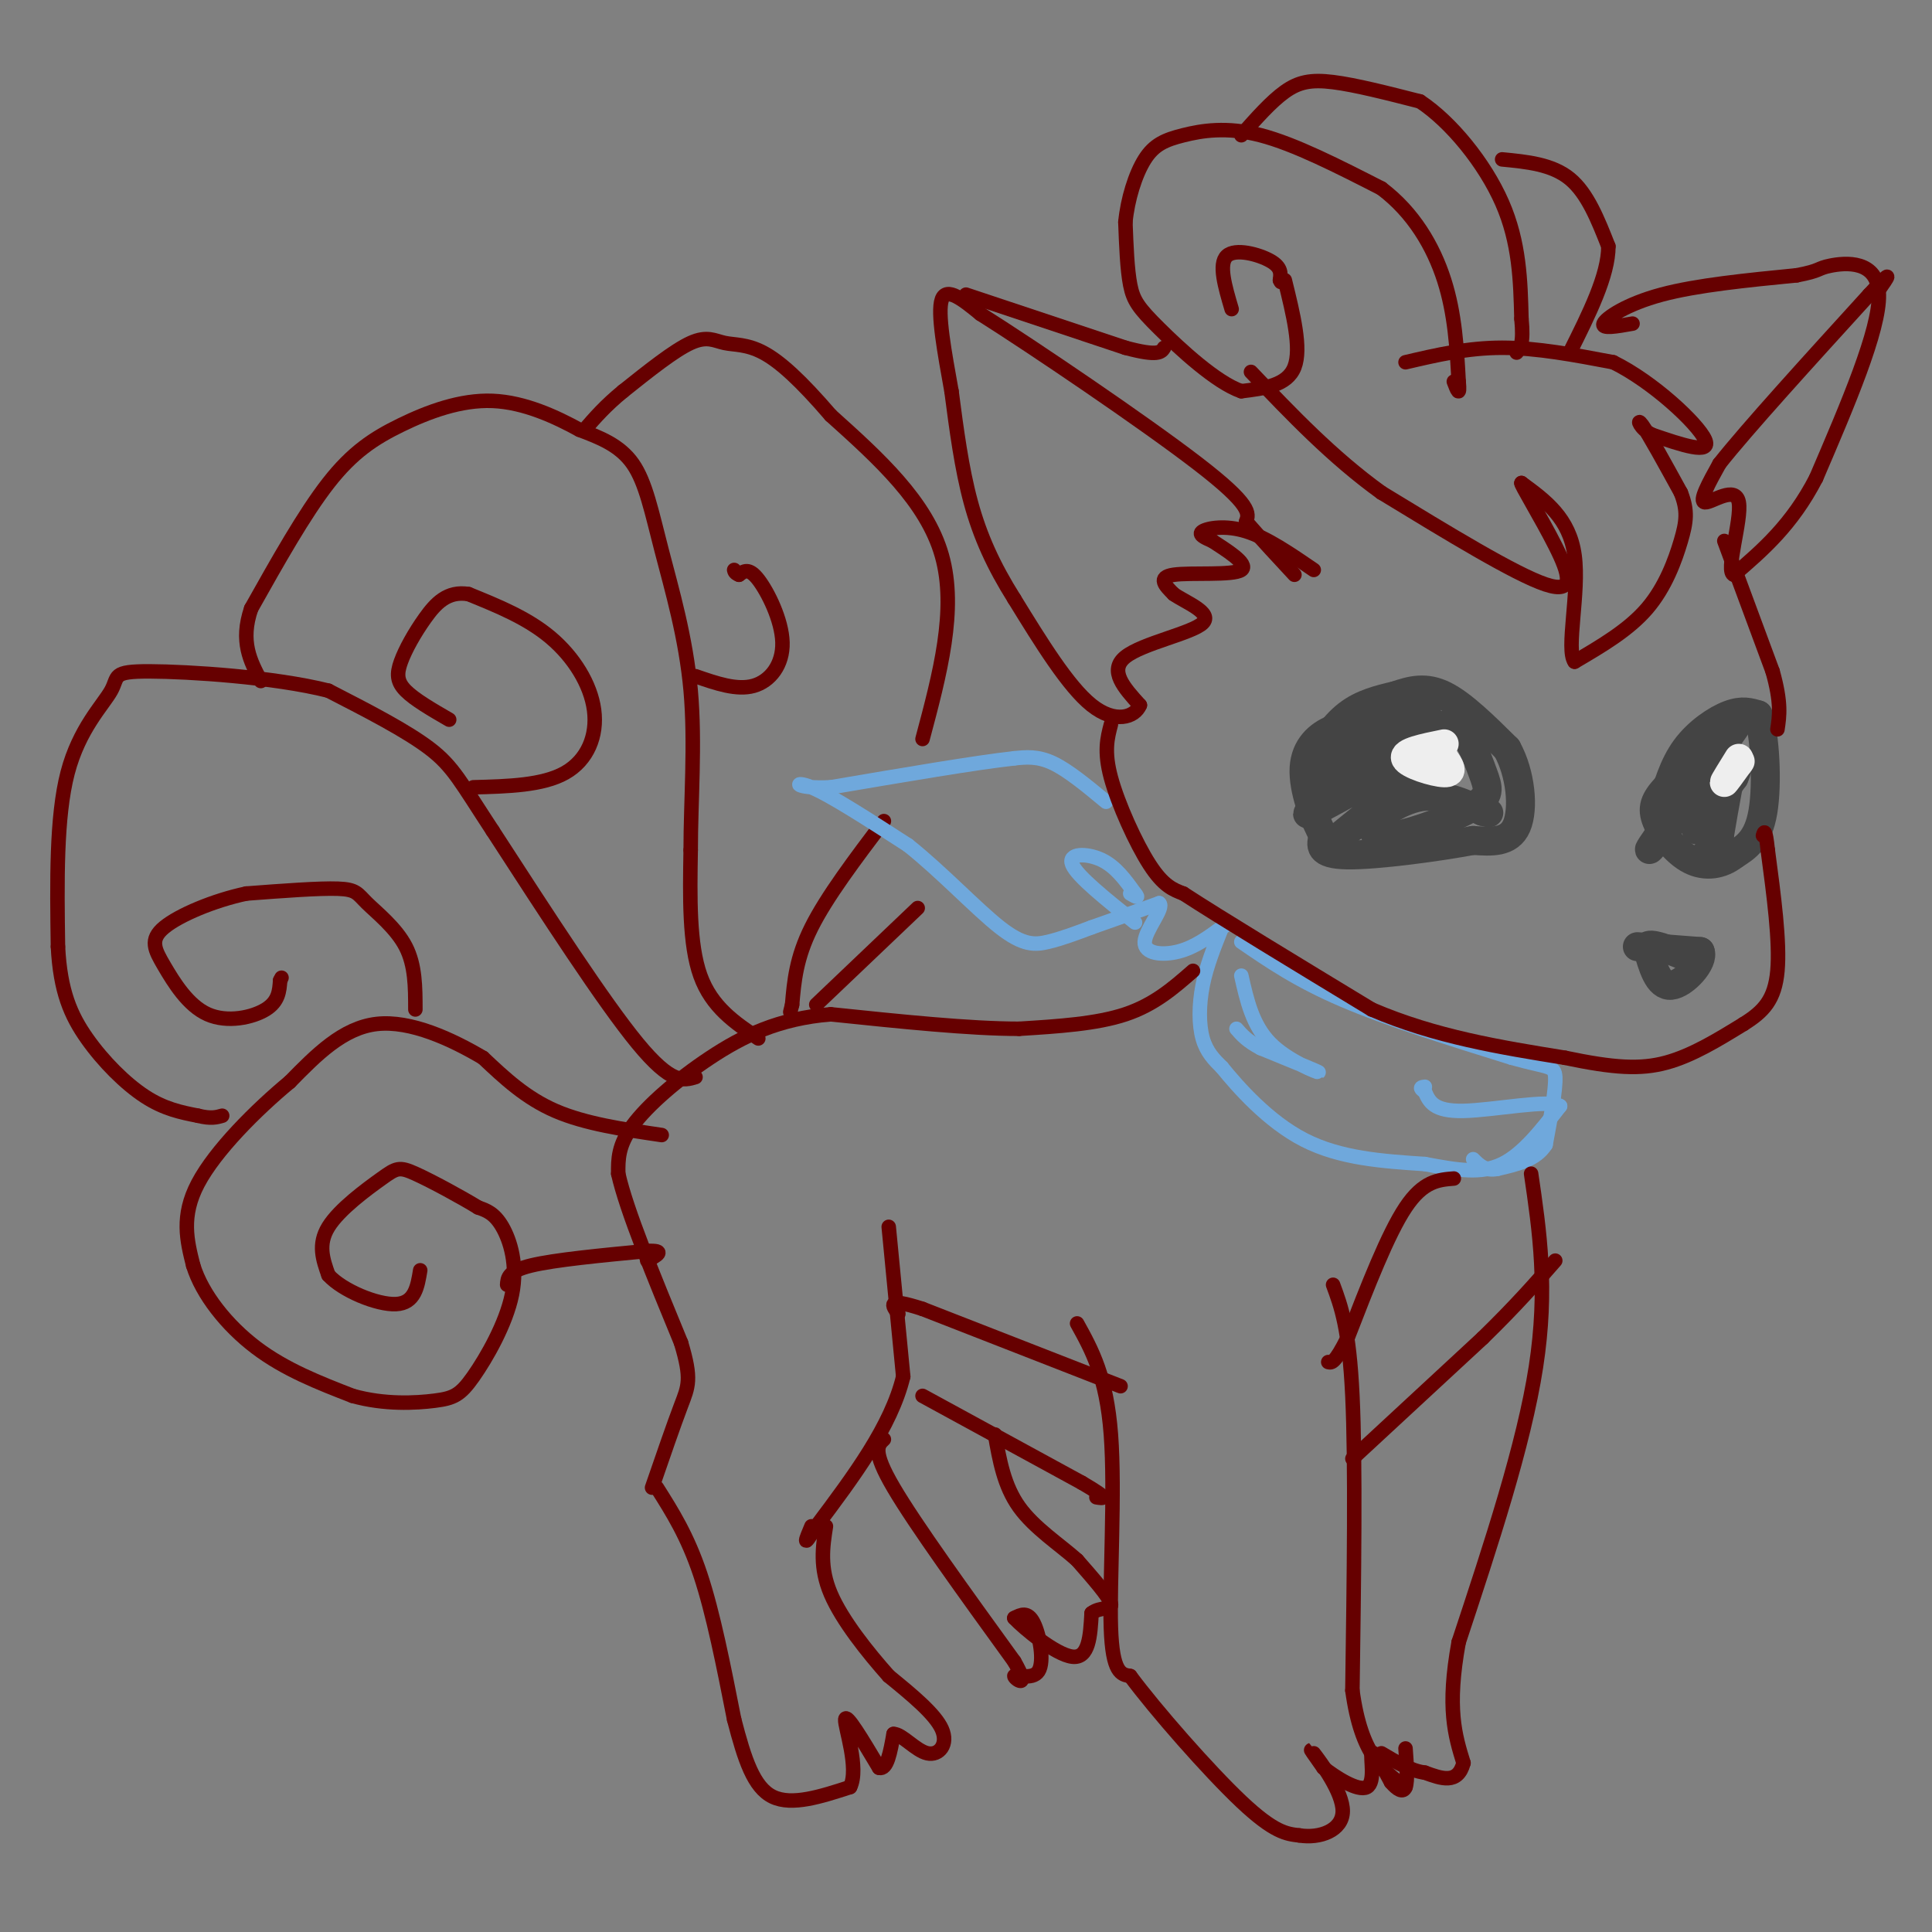 <svg viewBox='0 0 400 400' version='1.1' xmlns='http://www.w3.org/2000/svg' xmlns:xlink='http://www.w3.org/1999/xlink'><rect x="0" y="0" width="400" height="400" fill="#808080" stroke="none"/><g fill='none' stroke='#660000' stroke-width='3' stroke-linecap='round' stroke-linejoin='round'><path d='M137,235c-7.917,-1.167 -15.833,-2.333 -22,-5c-6.167,-2.667 -10.583,-6.833 -15,-11'/><path d='M100,219c-6.422,-3.800 -14.978,-7.800 -22,-7c-7.022,0.800 -12.511,6.400 -18,12'/><path d='M60,224c-6.978,5.778 -15.422,14.222 -19,21c-3.578,6.778 -2.289,11.889 -1,17'/><path d='M40,262c1.844,5.978 6.956,12.422 13,17c6.044,4.578 13.022,7.289 20,10'/><path d='M73,289c6.593,1.857 13.076,1.500 17,1c3.924,-0.500 5.289,-1.144 8,-5c2.711,-3.856 6.768,-10.923 8,-17c1.232,-6.077 -0.362,-11.165 -2,-14c-1.638,-2.835 -3.319,-3.418 -5,-4'/><path d='M99,250c-3.469,-2.137 -9.641,-5.480 -13,-7c-3.359,-1.520 -3.904,-1.217 -7,1c-3.096,2.217 -8.742,6.348 -11,10c-2.258,3.652 -1.129,6.826 0,10'/><path d='M68,264c2.889,3.200 10.111,6.200 14,6c3.889,-0.200 4.444,-3.600 5,-7'/><path d='M105,266c0.083,-1.417 0.167,-2.833 5,-4c4.833,-1.167 14.417,-2.083 24,-3'/><path d='M134,259c4.000,-0.167 2.000,0.917 0,2'/><path d='M144,223c-2.500,0.750 -5.000,1.500 -12,-7c-7.000,-8.500 -18.500,-26.250 -30,-44'/><path d='M102,172c-6.622,-10.089 -8.178,-13.311 -13,-17c-4.822,-3.689 -12.911,-7.844 -21,-12'/><path d='M68,143c-11.281,-2.848 -28.982,-3.970 -37,-4c-8.018,-0.030 -6.351,1.030 -8,4c-1.649,2.970 -6.614,7.848 -9,17c-2.386,9.152 -2.193,22.576 -2,36'/><path d='M12,196c0.464,9.202 2.625,14.208 6,19c3.375,4.792 7.964,9.369 12,12c4.036,2.631 7.518,3.315 11,4'/><path d='M41,231c2.667,0.667 3.833,0.333 5,0'/><path d='M86,209c-0.006,-4.571 -0.012,-9.143 -2,-13c-1.988,-3.857 -5.958,-7.000 -8,-9c-2.042,-2.000 -2.155,-2.857 -6,-3c-3.845,-0.143 -11.423,0.429 -19,1'/><path d='M51,185c-6.692,1.416 -13.923,4.457 -17,7c-3.077,2.543 -2.000,4.589 0,8c2.000,3.411 4.923,8.188 9,10c4.077,1.812 9.308,0.661 12,-1c2.692,-1.661 2.846,-3.830 3,-6'/><path d='M58,203c0.500,-1.000 0.250,-0.500 0,0'/><path d='M157,215c-4.833,-3.250 -9.667,-6.500 -12,-13c-2.333,-6.500 -2.167,-16.250 -2,-26'/><path d='M143,176c-0.006,-10.003 0.978,-22.011 0,-33c-0.978,-10.989 -3.917,-20.959 -6,-29c-2.083,-8.041 -3.309,-14.155 -6,-18c-2.691,-3.845 -6.845,-5.423 -11,-7'/><path d='M120,89c-4.815,-2.636 -11.352,-5.727 -18,-6c-6.648,-0.273 -13.405,2.273 -19,5c-5.595,2.727 -10.027,5.636 -15,12c-4.973,6.364 -10.486,16.182 -16,26'/><path d='M52,126c-2.333,6.833 -0.167,10.917 2,15'/><path d='M98,163c7.185,-0.190 14.369,-0.381 19,-3c4.631,-2.619 6.708,-7.667 6,-13c-0.708,-5.333 -4.202,-10.952 -9,-15c-4.798,-4.048 -10.899,-6.524 -17,-9'/><path d='M97,123c-4.378,-0.729 -6.823,1.949 -9,5c-2.177,3.051 -4.086,6.475 -5,9c-0.914,2.525 -0.833,4.150 1,6c1.833,1.850 5.416,3.925 9,6'/><path d='M191,153c3.583,-13.417 7.167,-26.833 4,-38c-3.167,-11.167 -13.083,-20.083 -23,-29'/><path d='M172,86c-6.311,-7.341 -10.589,-11.195 -14,-13c-3.411,-1.805 -5.957,-1.563 -8,-2c-2.043,-0.437 -3.584,-1.553 -7,0c-3.416,1.553 -8.708,5.777 -14,10'/><path d='M129,81c-3.667,3.000 -5.833,5.500 -8,8'/><path d='M144,140c4.268,1.482 8.536,2.964 12,2c3.464,-0.964 6.125,-4.375 6,-9c-0.125,-4.625 -3.036,-10.464 -5,-13c-1.964,-2.536 -2.982,-1.768 -4,-1'/><path d='M153,119c-0.833,-0.333 -0.917,-0.667 -1,-1'/><path d='M183,170c-5.917,7.833 -11.833,15.667 -15,22c-3.167,6.333 -3.583,11.167 -4,16'/><path d='M164,208c-0.667,2.667 -0.333,1.333 0,0'/><path d='M190,188c0.000,0.000 -21.000,20.000 -21,20'/><path d='M255,64c-1.378,-4.667 -2.756,-9.333 -1,-11c1.756,-1.667 6.644,-0.333 9,1c2.356,1.333 2.178,2.667 2,4'/><path d='M265,58c0.333,0.667 0.167,0.333 0,0'/><path d='M266,58c1.750,7.083 3.500,14.167 2,18c-1.500,3.833 -6.250,4.417 -11,5'/><path d='M257,81c-5.202,-1.786 -12.708,-8.750 -17,-13c-4.292,-4.250 -5.369,-5.786 -6,-9c-0.631,-3.214 -0.815,-8.107 -1,-13'/><path d='M233,46c0.442,-4.687 2.046,-9.906 4,-13c1.954,-3.094 4.257,-4.064 8,-5c3.743,-0.936 8.927,-1.839 16,0c7.073,1.839 16.037,6.419 25,11'/><path d='M286,39c6.644,5.000 10.756,12.000 13,19c2.244,7.000 2.622,14.000 3,21'/><path d='M302,79c0.333,3.500 -0.333,1.750 -1,0'/><path d='M291,75c6.417,-1.500 12.833,-3.000 20,-3c7.167,0.000 15.083,1.500 23,3'/><path d='M334,75c8.289,4.067 17.511,12.733 19,16c1.489,3.267 -4.756,1.133 -11,-1'/><path d='M342,90c-2.511,-1.222 -3.289,-3.778 -2,-2c1.289,1.778 4.644,7.889 8,14'/><path d='M348,102c1.476,3.726 1.167,6.042 0,10c-1.167,3.958 -3.190,9.560 -7,14c-3.810,4.440 -9.405,7.720 -15,11'/><path d='M326,137c-1.844,-2.511 1.044,-14.289 0,-22c-1.044,-7.711 -6.022,-11.356 -11,-15'/><path d='M315,100c-0.405,-0.083 4.083,7.208 7,13c2.917,5.792 4.262,10.083 -2,8c-6.262,-2.083 -20.131,-10.542 -34,-19'/><path d='M286,102c-10.167,-7.333 -18.583,-16.167 -27,-25'/><path d='M257,28c3.089,-3.489 6.178,-6.978 9,-9c2.822,-2.022 5.378,-2.578 10,-2c4.622,0.578 11.311,2.289 18,4'/><path d='M294,21c6.400,4.222 13.400,12.778 17,21c3.600,8.222 3.800,16.111 4,24'/><path d='M315,66c0.500,5.167 -0.250,6.083 -1,7'/><path d='M311,33c5.167,0.500 10.333,1.000 14,4c3.667,3.000 5.833,8.500 8,14'/><path d='M333,51c0.000,6.000 -4.000,14.000 -8,22'/></g>
<g fill='none' stroke='#6fa8dc' stroke-width='3' stroke-linecap='round' stroke-linejoin='round'><path d='M229,166c-3.917,-3.250 -7.833,-6.500 -11,-8c-3.167,-1.500 -5.583,-1.250 -8,-1'/><path d='M210,157c-7.667,0.833 -22.833,3.417 -38,6'/><path d='M172,163c-7.689,0.400 -7.911,-1.600 -4,0c3.911,1.600 11.956,6.800 20,12'/><path d='M188,175c6.905,5.488 14.167,13.208 19,17c4.833,3.792 7.238,3.655 10,3c2.762,-0.655 5.881,-1.827 9,-3'/><path d='M226,192c3.833,-1.333 8.917,-3.167 14,-5'/><path d='M240,187c1.179,0.857 -2.875,5.500 -3,8c-0.125,2.500 3.679,2.857 7,2c3.321,-0.857 6.161,-2.929 9,-5'/><path d='M253,192c1.500,-0.833 0.750,-0.417 0,0'/><path d='M253,192c-1.600,3.978 -3.200,7.956 -4,12c-0.800,4.044 -0.800,8.156 0,11c0.800,2.844 2.400,4.422 4,6'/><path d='M253,221c3.289,4.044 9.511,11.156 17,15c7.489,3.844 16.244,4.422 25,5'/><path d='M295,241c6.911,1.311 11.689,2.089 16,0c4.311,-2.089 8.156,-7.044 12,-12'/><path d='M323,229c-2.222,-1.467 -13.778,0.867 -20,1c-6.222,0.133 -7.111,-1.933 -8,-4'/><path d='M295,226c-1.333,-0.833 -0.667,-0.917 0,-1'/><path d='M257,195c5.833,4.000 11.667,8.000 21,12c9.333,4.000 22.167,8.000 35,12'/><path d='M313,219c7.533,2.133 8.867,1.467 9,4c0.133,2.533 -0.933,8.267 -2,14'/><path d='M320,237c-2.000,3.167 -6.000,4.083 -10,5'/><path d='M310,242c-2.500,0.500 -3.750,-0.750 -5,-2'/><path d='M235,191c-6.000,-4.800 -12.000,-9.600 -13,-12c-1.000,-2.400 3.000,-2.400 6,-1c3.000,1.400 5.000,4.200 7,7'/><path d='M235,185c1.000,1.167 0.000,0.583 -1,0'/><path d='M257,202c1.156,5.133 2.311,10.267 6,14c3.689,3.733 9.911,6.067 10,6c0.089,-0.067 -5.956,-2.533 -12,-5'/><path d='M261,217c-2.833,-1.500 -3.917,-2.750 -5,-4'/></g>
<g fill='none' stroke='#444444' stroke-width='6' stroke-linecap='round' stroke-linejoin='round'><path d='M271,158c2.500,-3.833 5.000,-7.667 8,-10c3.000,-2.333 6.500,-3.167 10,-4'/><path d='M289,144c3.200,-1.111 6.200,-1.889 10,0c3.800,1.889 8.400,6.444 13,11'/><path d='M312,155c2.867,5.133 3.533,12.467 2,16c-1.533,3.533 -5.267,3.267 -9,3'/><path d='M305,174c-6.956,1.311 -19.844,3.089 -26,3c-6.156,-0.089 -5.578,-2.044 -5,-4'/><path d='M274,173c-1.929,-3.321 -4.250,-9.625 -4,-14c0.250,-4.375 3.071,-6.821 6,-8c2.929,-1.179 5.964,-1.089 9,-1'/><path d='M285,150c-0.378,1.044 -5.822,4.156 -8,7c-2.178,2.844 -1.089,5.422 0,8'/><path d='M277,165c2.833,-1.833 9.917,-10.417 17,-19'/><path d='M294,146c0.812,-1.699 -5.659,3.555 -6,4c-0.341,0.445 5.447,-3.919 7,-3c1.553,0.919 -1.128,7.120 -5,11c-3.872,3.880 -8.936,5.440 -14,7'/><path d='M276,165c-4.370,2.525 -8.295,5.337 -2,2c6.295,-3.337 22.810,-12.821 24,-12c1.190,0.821 -12.946,11.949 -18,16c-5.054,4.051 -1.027,1.026 3,-2'/><path d='M283,169c4.464,-2.464 14.125,-7.625 15,-11c0.875,-3.375 -7.036,-4.964 -8,-6c-0.964,-1.036 5.018,-1.518 11,-2'/><path d='M301,150c2.943,1.633 4.799,6.716 6,10c1.201,3.284 1.746,4.769 -2,7c-3.746,2.231 -11.785,5.209 -16,6c-4.215,0.791 -4.608,-0.604 -5,-2'/><path d='M284,171c0.867,-1.778 5.533,-5.222 10,-6c4.467,-0.778 8.733,1.111 13,3'/><path d='M307,168c2.167,0.500 1.083,0.250 0,0'/><path d='M344,167c1.244,-4.289 2.489,-8.578 5,-12c2.511,-3.422 6.289,-5.978 9,-7c2.711,-1.022 4.356,-0.511 6,0'/><path d='M364,148c1.422,4.044 1.978,14.156 1,20c-0.978,5.844 -3.489,7.422 -6,9'/><path d='M359,177c-2.545,2.024 -5.909,2.584 -9,1c-3.091,-1.584 -5.909,-5.311 -7,-8c-1.091,-2.689 -0.455,-4.340 2,-7c2.455,-2.660 6.727,-6.330 11,-10'/><path d='M356,153c3.512,-3.571 6.792,-7.500 3,-2c-3.792,5.500 -14.655,20.429 -17,24c-2.345,3.571 3.827,-4.214 10,-12'/><path d='M352,163c2.845,-2.238 4.958,-1.833 4,1c-0.958,2.833 -4.988,8.095 -5,8c-0.012,-0.095 3.994,-5.548 8,-11'/><path d='M359,161c1.378,-3.044 0.822,-5.156 0,-3c-0.822,2.156 -1.911,8.578 -3,15'/><path d='M356,173c-1.000,3.167 -2.000,3.583 -3,4'/><path d='M339,196c0.000,0.000 13.000,1.000 13,1'/><path d='M352,197c0.911,2.067 -3.311,6.733 -6,7c-2.689,0.267 -3.844,-3.867 -5,-8'/><path d='M341,196c0.500,-1.000 4.250,0.500 8,2'/></g>
<g fill='none' stroke='#eeeeee' stroke-width='6' stroke-linecap='round' stroke-linejoin='round'><path d='M299,154c-4.267,0.867 -8.533,1.733 -8,3c0.533,1.267 5.867,2.933 8,3c2.133,0.067 1.067,-1.467 0,-3'/><path d='M299,157c-0.500,-0.167 -1.750,0.917 -3,2'/><path d='M360,157c-1.500,2.417 -3.000,4.833 -3,5c0.000,0.167 1.500,-1.917 3,-4'/><path d='M360,158c0.500,-0.667 0.250,-0.333 0,0'/></g>
<g fill='none' stroke='#660000' stroke-width='3' stroke-linecap='round' stroke-linejoin='round'><path d='M272,118c-4.867,-3.333 -9.733,-6.667 -14,-8c-4.267,-1.333 -7.933,-0.667 -9,0c-1.067,0.667 0.467,1.333 2,2'/><path d='M251,112c2.500,1.655 7.750,4.792 6,6c-1.750,1.208 -10.500,0.488 -14,1c-3.500,0.512 -1.750,2.256 0,4'/><path d='M243,123c2.345,1.679 8.208,3.875 6,6c-2.208,2.125 -12.488,4.179 -16,7c-3.512,2.821 -0.256,6.411 3,10'/><path d='M236,146c-1.044,2.533 -5.156,3.867 -10,0c-4.844,-3.867 -10.422,-12.933 -16,-22'/><path d='M210,124c-4.311,-6.844 -7.089,-12.956 -9,-20c-1.911,-7.044 -2.956,-15.022 -4,-23'/><path d='M197,81c-1.422,-7.933 -2.978,-16.267 -2,-19c0.978,-2.733 4.489,0.133 8,3'/><path d='M203,65c10.800,6.822 33.800,22.378 45,31c11.200,8.622 10.600,10.311 10,12'/><path d='M258,108c3.333,3.833 6.667,7.417 10,11'/><path d='M200,61c0.000,0.000 33.000,11.000 33,11'/><path d='M233,72c6.833,1.833 7.417,0.917 8,0'/><path d='M338,67c-3.244,0.578 -6.489,1.156 -6,0c0.489,-1.156 4.711,-4.044 12,-6c7.289,-1.956 17.644,-2.978 28,-4'/><path d='M372,57c5.167,-0.976 4.083,-1.417 7,-2c2.917,-0.583 9.833,-1.310 10,6c0.167,7.310 -6.417,22.655 -13,38'/><path d='M376,99c-5.000,9.667 -11.000,14.833 -17,20'/><path d='M359,119c-1.952,-0.393 1.667,-11.375 1,-15c-0.667,-3.625 -5.619,0.107 -7,0c-1.381,-0.107 0.810,-4.054 3,-8'/><path d='M356,96c5.667,-7.167 18.333,-21.083 31,-35'/><path d='M387,61c5.500,-6.000 3.750,-3.500 2,-1'/><path d='M230,150c-0.733,2.778 -1.467,5.556 0,11c1.467,5.444 5.133,13.556 8,18c2.867,4.444 4.933,5.222 7,6'/><path d='M245,185c7.667,5.000 23.333,14.500 39,24'/><path d='M284,209c13.167,5.667 26.583,7.833 40,10'/><path d='M324,219c10.178,2.133 15.622,2.467 21,1c5.378,-1.467 10.689,-4.733 16,-8'/><path d='M361,212c4.133,-2.578 6.467,-5.022 7,-11c0.533,-5.978 -0.733,-15.489 -2,-25'/><path d='M366,176c-0.500,-4.667 -0.750,-3.833 -1,-3'/><path d='M357,112c0.000,0.000 10.000,27.000 10,27'/><path d='M367,139c1.833,6.500 1.417,9.250 1,12'/><path d='M247,201c-4.000,3.500 -8.000,7.000 -14,9c-6.000,2.000 -14.000,2.500 -22,3'/><path d='M211,213c-10.167,0.000 -24.583,-1.500 -39,-3'/><path d='M172,210c-10.774,0.857 -18.208,4.500 -25,9c-6.792,4.500 -12.940,9.857 -16,14c-3.060,4.143 -3.030,7.071 -3,10'/><path d='M128,243c1.667,7.500 7.333,21.250 13,35'/><path d='M141,278c2.289,7.578 1.511,9.022 0,13c-1.511,3.978 -3.756,10.489 -6,17'/><path d='M136,308c3.167,5.000 6.333,10.000 9,18c2.667,8.000 4.833,19.000 7,30'/><path d='M152,356c2.156,8.311 4.044,14.089 8,16c3.956,1.911 9.978,-0.044 16,-2'/><path d='M176,370c1.956,-3.867 -1.156,-12.533 -1,-14c0.156,-1.467 3.578,4.267 7,10'/><path d='M182,366c1.667,0.500 2.333,-3.250 3,-7'/><path d='M185,359c1.738,-0.012 4.583,3.458 7,4c2.417,0.542 4.405,-1.845 3,-5c-1.405,-3.155 -6.202,-7.077 -11,-11'/><path d='M184,347c-4.333,-4.867 -9.667,-11.533 -12,-17c-2.333,-5.467 -1.667,-9.733 -1,-14'/><path d='M184,254c0.000,0.000 3.000,31.000 3,31'/><path d='M187,285c-2.500,10.333 -10.250,20.667 -18,31'/><path d='M169,316c-3.167,5.167 -2.083,2.583 -1,0'/><path d='M183,298c-1.250,1.167 -2.500,2.333 2,10c4.500,7.667 14.750,21.833 25,36'/><path d='M210,344c3.561,6.153 -0.035,3.536 0,3c0.035,-0.536 3.702,1.010 5,-1c1.298,-2.010 0.228,-7.574 -1,-10c-1.228,-2.426 -2.614,-1.713 -4,-1'/><path d='M210,335c1.867,2.022 8.533,7.578 12,8c3.467,0.422 3.733,-4.289 4,-9'/><path d='M226,334c1.822,-1.444 4.378,-0.556 4,-2c-0.378,-1.444 -3.689,-5.222 -7,-9'/><path d='M223,323c-3.533,-3.178 -8.867,-6.622 -12,-11c-3.133,-4.378 -4.067,-9.689 -5,-15'/><path d='M191,289c0.000,0.000 33.000,18.000 33,18'/><path d='M224,307c6.000,3.500 4.500,3.250 3,3'/><path d='M223,274c3.044,5.489 6.089,10.978 7,23c0.911,12.022 -0.311,30.578 0,40c0.311,9.422 2.156,9.711 4,10'/><path d='M234,347c5.200,7.022 16.200,19.578 23,26c6.800,6.422 9.400,6.711 12,7'/><path d='M269,380c4.274,0.702 8.958,-1.042 9,-5c0.042,-3.958 -4.560,-10.131 -6,-12c-1.440,-1.869 0.280,0.565 2,3'/><path d='M274,366c2.333,1.857 7.167,5.000 9,4c1.833,-1.000 0.667,-6.143 1,-7c0.333,-0.857 2.167,2.571 4,6'/><path d='M288,369c1.289,1.511 2.511,2.289 3,1c0.489,-1.289 0.244,-4.644 0,-8'/><path d='M276,266c1.667,4.500 3.333,9.000 4,23c0.667,14.000 0.333,37.500 0,61'/><path d='M280,350c1.833,13.500 6.417,16.750 11,20'/><path d='M317,243c1.750,11.917 3.500,23.833 1,40c-2.500,16.167 -9.250,36.583 -16,57'/><path d='M302,340c-2.500,13.667 -0.750,19.333 1,25'/><path d='M303,365c-1.167,4.500 -4.583,3.250 -8,2'/><path d='M295,367c-2.833,-0.333 -5.917,-2.167 -9,-4'/><path d='M280,302c0.000,0.000 27.000,-25.000 27,-25'/><path d='M307,277c7.000,-6.833 11.000,-11.417 15,-16'/><path d='M301,244c-3.167,0.250 -6.333,0.500 -10,6c-3.667,5.500 -7.833,16.250 -12,27'/><path d='M279,277c-2.667,5.333 -3.333,5.167 -4,5'/><path d='M232,287c0.000,0.000 -41.000,-16.000 -41,-16'/><path d='M191,271c-7.667,-2.500 -6.333,-0.750 -5,1'/></g>
</svg>